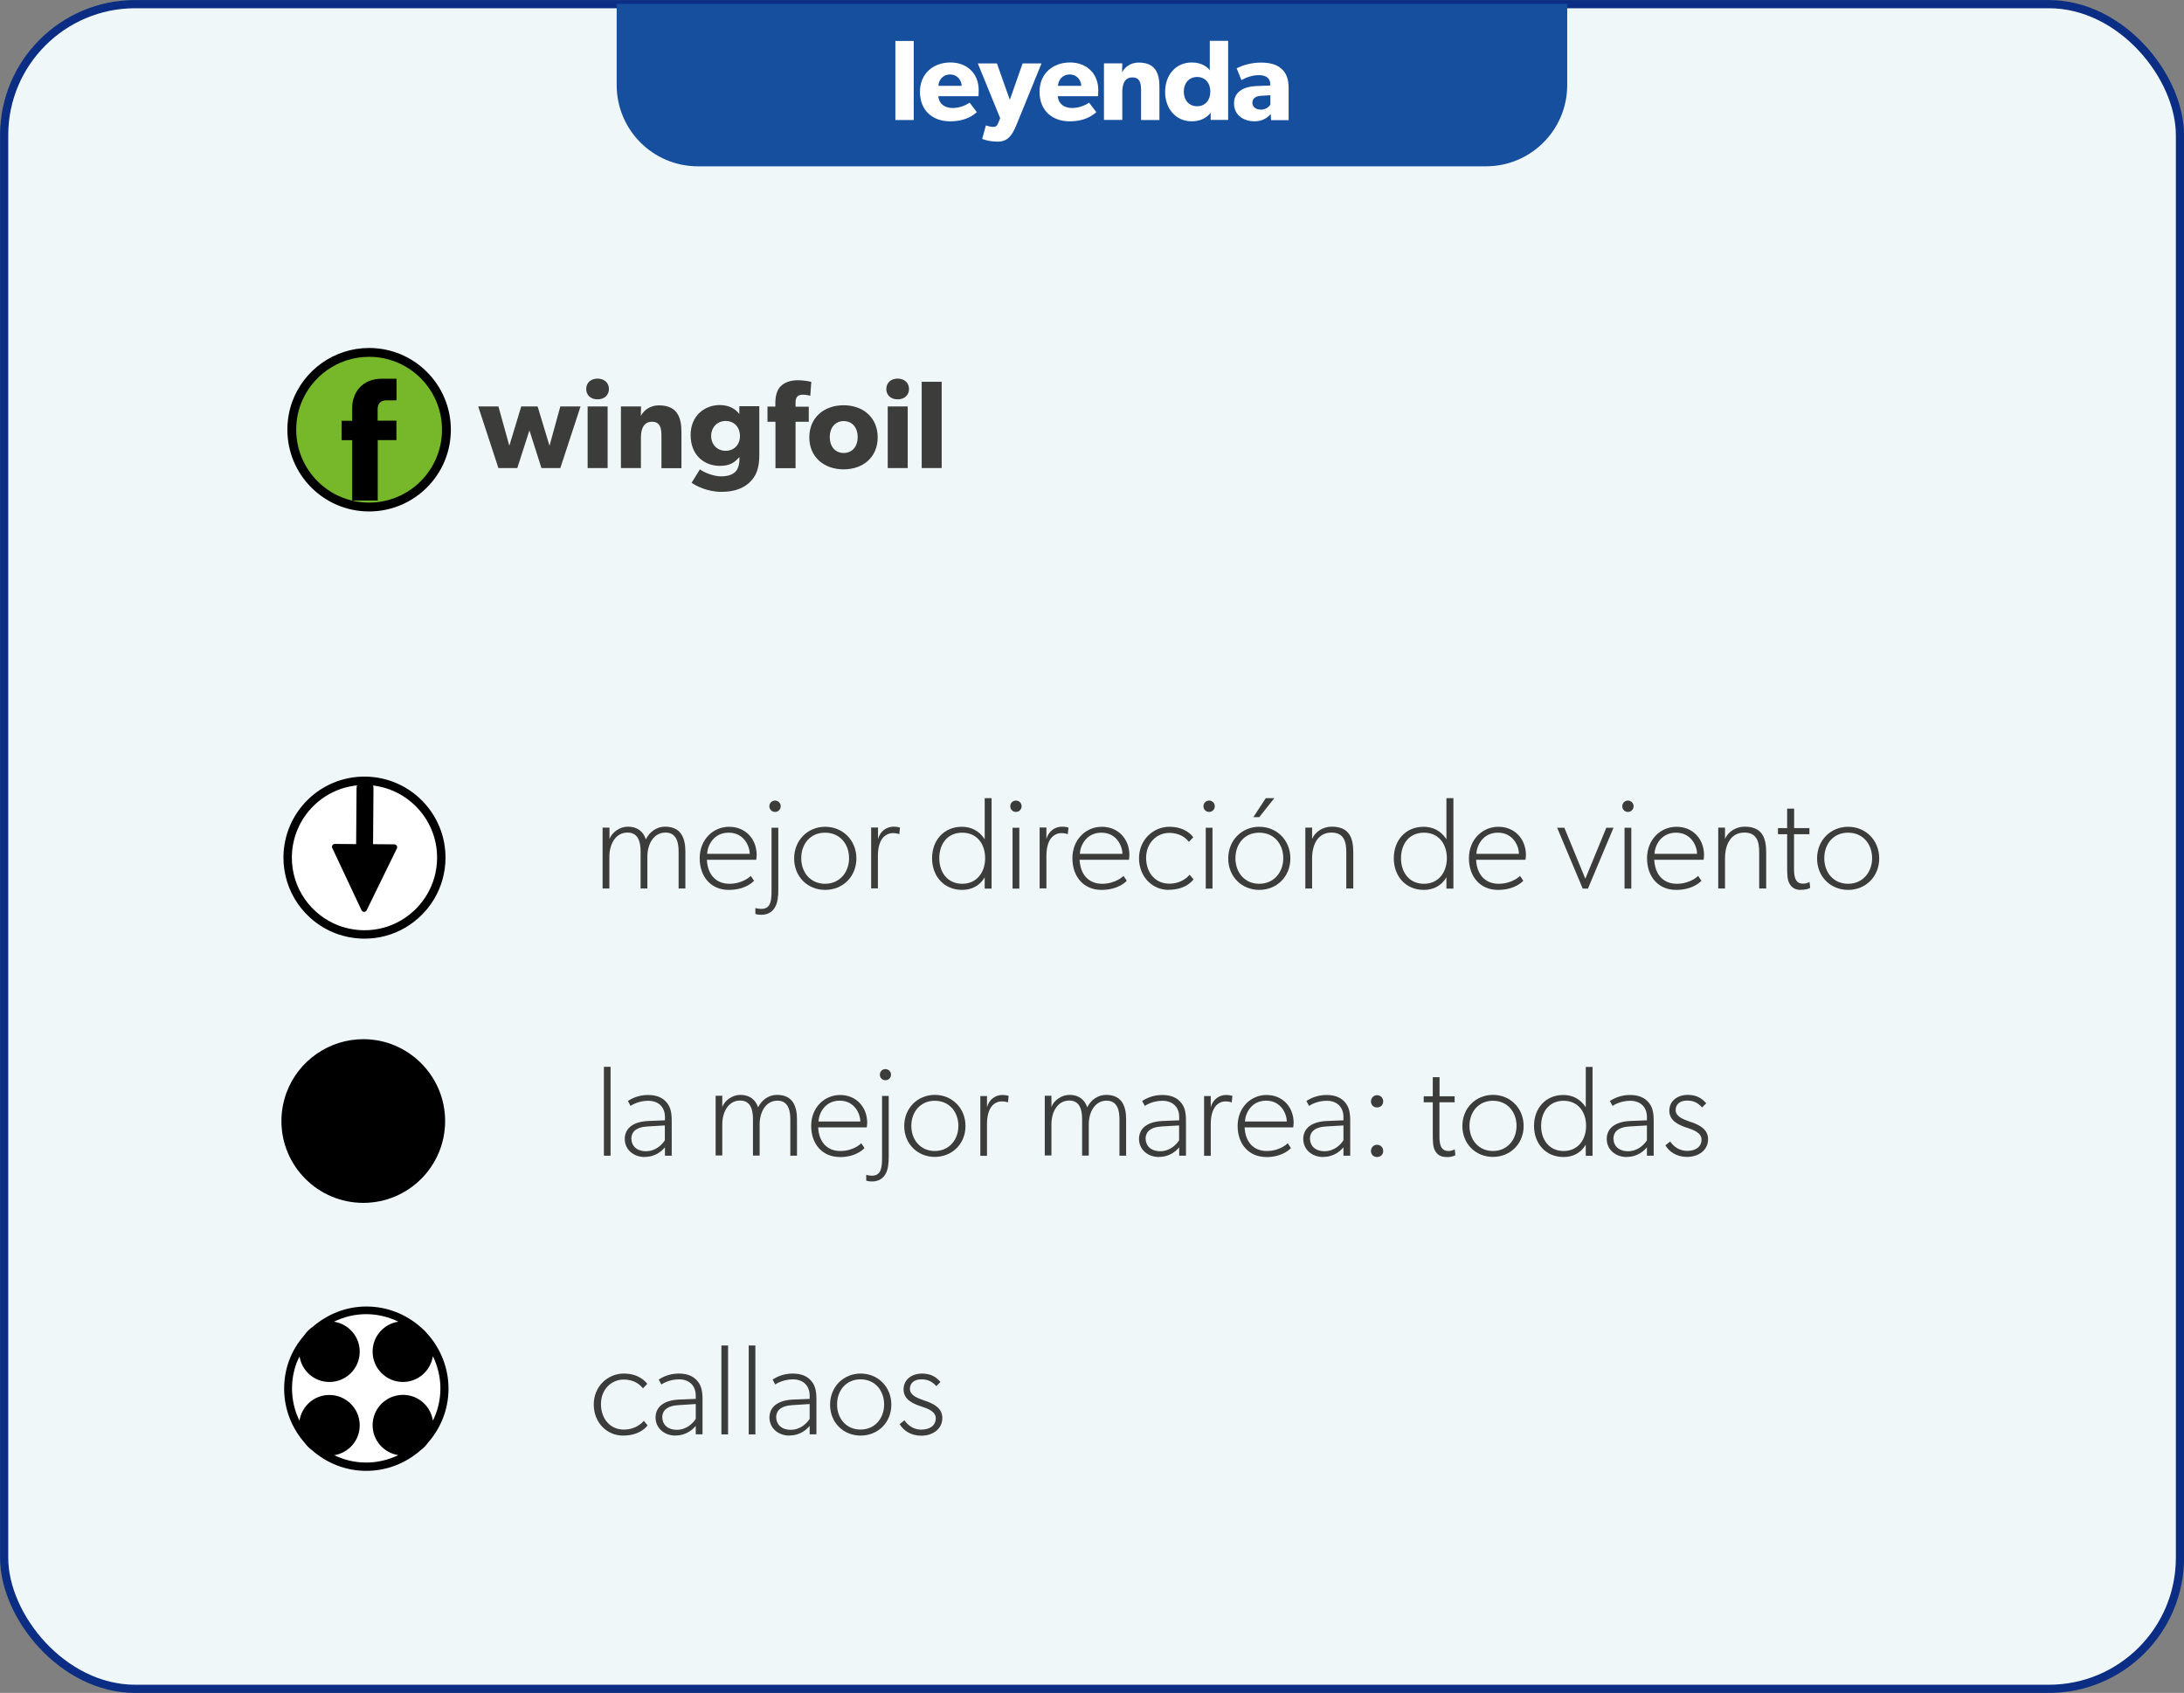 <?xml version="1.0" encoding="UTF-8"?><svg id="Capa_2" data-name="Capa 2" xmlns="http://www.w3.org/2000/svg" viewBox="0 0 199.99 155.02"><rect x="0" y="0" width="199.99" height="155.02" fill="#808080" stroke="none"/><defs><style>
      .cls-1 {
        fill: #3c3c3b;
      }

      .cls-2 {
        stroke-width: .81px;
      }

      .cls-2, .cls-3 {
        fill: none;
      }

      .cls-2, .cls-3, .cls-4 {
        stroke: #000;
      }

      .cls-3 {
        stroke-width: .77px;
      }

      .cls-5 {
        fill: #154f9e;
      }

      .cls-4 {
        stroke-linecap: round;
        stroke-linejoin: round;
        stroke-width: .52px;
      }

      .cls-6 {
        fill: #fff;
      }

      .cls-7 {
        fill: #eff7f8;
        stroke: #0b2e84;
        stroke-miterlimit: 10;
        stroke-width: .75px;
      }

      .cls-8 {
        fill: #76b82a;
      }
    </style></defs><g id="Capa_2-2" data-name="Capa 2"><rect class="cls-7" x=".38" y=".38" width="199.24" height="154.27" rx="12" ry="12"/><g><path class="cls-5" d="m56.47.35v7.44c0 4.11 3.33 7.44 7.44 7.44h72.16c4.11 0 7.44-3.33 7.44-7.44v-7.44h-87.04z"/><g><path class="cls-6" d="m83.67 3.75v7.24h-1.68v-7.24h1.68z"/><path class="cls-6" d="m87 11.11c-1.6 0-2.76-.99-2.76-2.7s1.26-2.69 2.79-2.69s2.59 1.02 2.59 2.53c0 .25-.02.56-.02.56h-3.68c.07.75.64 1.08 1.32 1.08s1.26-.29 1.55-.49l.66.87c-.17.13-.85.84-2.46.84zm0-4.29c-.69 0-1.05.54-1.07 1.04h2.13c-.01-.47-.36-1.04-1.06-1.04z"/><path class="cls-6" d="m90.9 11.62c.19 0 .37 0 .5-.34l.19-.45l-2.05-5.02h1.75l1.18 3.33l1.17-3.33h1.73l-2.31 5.67c-.38.92-.8 1.49-1.68 1.49s-1.44-.25-1.44-.25l.34-1.24s.37.14.62.14z"/><path class="cls-6" d="m97.95 11.11c-1.6 0-2.76-.99-2.76-2.7s1.26-2.69 2.79-2.69s2.59 1.02 2.59 2.53c0 .25-.02.56-.02.56h-3.69c.07.75.64 1.08 1.32 1.08s1.26-.29 1.55-.49l.66.87c-.17.13-.85.84-2.46.84zm0-4.29c-.69 0-1.05.54-1.07 1.04h2.13c0-.47-.36-1.04-1.06-1.04z"/><path class="cls-6" d="m102.77 5.82l-.02.8c.31-.58.87-.89 1.53-.89c1.5 0 1.89.96 1.89 2.21v3.05h-1.68v-2.7c0-.68-.11-1.2-.8-1.2s-.92.59-.92 1.33v2.56h-1.68v-5.18h1.68z"/><path class="cls-6" d="m110.87 10.31c-.39.53-1.04.8-1.73.8c-1.5 0-2.45-1.18-2.45-2.7s.95-2.69 2.45-2.69c.95 0 1.47.47 1.64.72v-2.7h1.68v7.24h-1.6v-.68zm-.04-1.92c0-.8-.48-1.34-1.21-1.34s-1.22.55-1.22 1.34s.49 1.34 1.22 1.34s1.21-.55 1.21-1.34z"/><path class="cls-6" d="m114.88 11.11c-.91 0-1.88-.49-1.88-1.65s1.06-1.54 2.02-1.58l1.3-.05v-.12c0-.55-.39-.83-1.06-.83s-1.32.29-1.58.46l-.44-1.09c.44-.22 1.25-.52 2.21-.52s1.52.22 1.93.6c.4.38.62.88.62 1.75v2.92h-1.61l-.03-.55c-.22.22-.64.66-1.48.66zm-.2-1.71c0 .4.33.64.79.64s.76-.29.86-.47v-.85l-.83.05c-.51.02-.82.24-.82.63z"/></g></g><g><g><path class="cls-1" d="m55.81 75.8v1.03c.23-.61.94-1.13 1.68-1.13c.88 0 1.41.44 1.65 1.16c.36-.72 1.02-1.16 1.76-1.16c1.54 0 1.86 1.16 1.86 2.28v3.38h-.62v-3.38c0-.7-.12-1.74-1.2-1.74s-1.66 1.04-1.66 2.22v2.9h-.62v-3.38c0-.93-.24-1.74-1.2-1.74c-1.08 0-1.66 1.04-1.66 2.22v2.9h-.62v-5.57h.62z"/><path class="cls-1" d="m66.73 81.49c-1.62 0-2.66-1.2-2.66-2.9s1.22-2.88 2.7-2.88s2.52 1.1 2.52 2.6c0 .18-.04.42-.04.42h-4.52c.06 1.32.8 2.2 2.06 2.2s1.96-.72 1.96-.72l.3.44s-.69.84-2.32.84zm0-5.24c-1.38 0-1.94 1.16-1.98 1.94h3.9c0-.72-.54-1.94-1.92-1.94z"/><path class="cls-1" d="m69.72 83.23c.9 0 .93-.84.93-1.74v-5.69h.62v5.69c0 .6-.06 1.18-.31 1.6c-.17.3-.53.68-1.25.68c-.36 0-.54-.08-.54-.08v-.54s.24.08.54.08zm1.25-9.92c.29 0 .52.23.52.52s-.23.52-.52.52s-.52-.23-.52-.52s.23-.52.52-.52z"/><path class="cls-1" d="m75.56 75.71c1.6 0 2.86 1.22 2.86 2.9s-1.26 2.88-2.86 2.88s-2.84-1.2-2.84-2.88s1.26-2.9 2.84-2.9zm2.19 2.88c0-1.3-.84-2.34-2.2-2.34s-2.18 1.04-2.18 2.34s.84 2.34 2.18 2.34s2.2-1.06 2.2-2.34z"/><path class="cls-1" d="m80.4 75.8v1.04c.2-.76.82-1.14 1.41-1.14c.36 0 .6.08.6.08l-.06.61h-.01c-.11-.05-.29-.1-.59-.1c-.54 0-.86.37-.96.5s-.4.6-.4 1.56v3h-.62v-5.57h.62z"/><path class="cls-1" d="m90.17 80.34c-.47.79-1.22 1.15-2.06 1.15c-1.68 0-2.76-1.26-2.76-2.9s1.08-2.88 2.73-2.88c.8 0 1.55.32 2.09 1.14v-3.76h.63v8.28h-.63v-1.03zm.04-1.75c0-1.3-.74-2.34-2.1-2.34s-2.1 1.04-2.1 2.34s.76 2.34 2.1 2.34s2.1-1.06 2.1-2.34z"/><path class="cls-1" d="m93.03 73.31c.29 0 .52.23.52.52s-.23.52-.52.52s-.52-.23-.52-.52s.23-.52.52-.52zm.31 2.49v5.57h-.62v-5.57h.62z"/><path class="cls-1" d="m95.82 75.8v1.04c.2-.76.82-1.14 1.42-1.14c.36 0 .6.08.6.08l-.06.61h-.01c-.11-.05-.29-.1-.59-.1c-.54 0-.86.37-.96.5c-.1.13-.4.6-.4 1.56v3h-.62v-5.57h.62z"/><path class="cls-1" d="m100.86 81.49c-1.62 0-2.66-1.2-2.66-2.9s1.22-2.88 2.7-2.88s2.52 1.1 2.52 2.6c0 .18-.04.42-.04.42h-4.52c.06 1.32.8 2.2 2.06 2.2s1.96-.72 1.96-.72l.3.44s-.7.84-2.32.84zm0-5.24c-1.38 0-1.94 1.16-1.98 1.94h3.9c0-.72-.54-1.94-1.92-1.94z"/><path class="cls-1" d="m107.02 81.49c-1.5 0-2.72-1.2-2.72-2.9s1.32-2.88 2.78-2.88s2.07.8 2.19.96l-.4.42c-.24-.28-.72-.82-1.82-.82s-2.1.9-2.1 2.28s.86 2.37 2.12 2.37s1.86-.82 1.86-.82l.36.42s-.61.96-2.28.96z"/><path class="cls-1" d="m110.72 73.31c.29 0 .52.23.52.52s-.23.52-.52.52s-.52-.23-.52-.52s.23-.52.52-.52zm.31 2.49v5.57h-.62v-5.57h.62z"/><path class="cls-1" d="m115.31 75.71c1.6 0 2.85 1.22 2.85 2.9s-1.26 2.88-2.85 2.88s-2.84-1.2-2.84-2.88s1.26-2.9 2.84-2.9zm2.2 2.88c0-1.3-.84-2.34-2.2-2.34s-2.18 1.04-2.18 2.34s.84 2.34 2.18 2.34s2.2-1.06 2.2-2.34zm-.82-5.5l-1.38 1.74h-.54l1.14-1.74h.78z"/><path class="cls-1" d="m120.15 75.8v1.03c.27-.66.99-1.13 1.8-1.13c1.6 0 1.97 1.02 1.97 2.34v3.32h-.64v-3.3c0-.9-.16-1.82-1.36-1.82s-1.77 1.04-1.77 2.36v2.76h-.62v-5.57h.62z"/><path class="cls-1" d="m132.45 80.34c-.47.79-1.22 1.15-2.06 1.15c-1.68 0-2.76-1.26-2.76-2.9s1.08-2.88 2.73-2.88c.8 0 1.55.32 2.09 1.14v-3.76h.64v8.28h-.64v-1.03zm.04-1.75c0-1.3-.74-2.34-2.1-2.34s-2.1 1.04-2.1 2.34s.76 2.34 2.1 2.34s2.1-1.06 2.1-2.34z"/><path class="cls-1" d="m137.17 81.49c-1.62 0-2.66-1.2-2.66-2.9s1.22-2.88 2.7-2.88s2.52 1.1 2.52 2.6c0 .18-.04.42-.04.42h-4.52c.06 1.32.8 2.2 2.06 2.2s1.96-.72 1.96-.72l.3.44s-.69.84-2.32.84zm0-5.24c-1.38 0-1.94 1.16-1.98 1.94h3.9c0-.72-.54-1.94-1.92-1.94z"/><path class="cls-1" d="m143.25 75.8l1.92 4.67l1.92-4.67h.66l-2.34 5.57h-.48l-2.34-5.57h.66z"/><path class="cls-1" d="m149.07 73.31c.29 0 .52.23.52.52s-.23.52-.52.52s-.52-.23-.52-.52s.23-.52.52-.52zm.31 2.49v5.57h-.62v-5.57h.62z"/><path class="cls-1" d="m153.48 81.49c-1.62 0-2.66-1.2-2.66-2.9s1.22-2.88 2.7-2.88s2.52 1.1 2.52 2.6c0 .18-.04.42-.04.42h-4.52c.06 1.32.8 2.2 2.06 2.2s1.96-.72 1.96-.72l.3.44s-.69.84-2.32.84zm0-5.24c-1.38 0-1.94 1.16-1.98 1.94h3.9c0-.72-.54-1.94-1.92-1.94z"/><path class="cls-1" d="m157.96 75.8v1.03c.27-.66.99-1.13 1.8-1.13c1.6 0 1.97 1.02 1.97 2.34v3.32h-.64v-3.3c0-.9-.16-1.82-1.36-1.82s-1.77 1.04-1.77 2.36v2.76h-.62v-5.57h.62z"/><path class="cls-1" d="m164.9 81.49c-.54 0-.85-.23-1.05-.6c-.19-.37-.2-.78-.2-1.68v-2.82h-.84v-.56h.84v-1.78h.64v1.78h1.4v.56h-1.41v3.19c0 .37.03.78.21 1.05c.12.18.31.29.61.29c.36 0 .6-.16.6-.16l.06.54c-.2.12-.48.18-.84.18z"/><path class="cls-1" d="m169.23 75.71c1.6 0 2.85 1.22 2.85 2.9s-1.26 2.88-2.85 2.88s-2.84-1.2-2.84-2.88s1.26-2.9 2.84-2.9zm2.2 2.88c0-1.3-.84-2.34-2.2-2.34s-2.18 1.04-2.18 2.34s.84 2.34 2.18 2.34s2.2-1.06 2.2-2.34z"/></g><g><path class="cls-6" d="m40.41 78.59c.03-3.89-3.1-7.06-6.98-7.09c-3.89-.03-7.05 3.09-7.09 6.98c-.02 3.03 1.87 5.63 4.55 6.64c.76.28 1.58.44 2.43.45c1.31.01 2.56-.34 3.62-.97c2.06-1.22 3.45-3.44 3.47-6.02"/><path class="cls-3" d="m40.41 78.59c.03-3.89-3.1-7.06-6.98-7.09c-3.89-.03-7.05 3.09-7.09 6.98c-.02 3.03 1.87 5.63 4.55 6.64c.76.28 1.58.44 2.43.45c1.31.01 2.56-.34 3.62-.97c2.06-1.22 3.45-3.44 3.47-6.02z"/><path class="cls-4" d="m33.42 71.67c-.28 0-.51.23-.51.51l-.04 5.38l-2.21-.02l2.68 5.7l2.77-5.66l-2.21-.02l.04-5.38c0-.28-.22-.51-.51-.51z"/></g></g><path class="cls-8" d="m33.8 46.43c3.91 0 7.08-3.17 7.08-7.08s-3.17-7.08-7.08-7.08c-3.05 0-5.65 1.93-6.65 4.63c-.28.76-.43 1.59-.43 2.45c0 3.91 3.17 7.08 7.08 7.08"/><path class="cls-2" d="m33.8 46.43c3.91 0 7.08-3.17 7.08-7.08s-3.17-7.08-7.08-7.08c-3.05 0-5.65 1.93-6.65 4.63c-.28.76-.43 1.59-.43 2.45c0 3.91 3.17 7.08 7.08 7.08z"/><path d="m34.59 40.31v5.52h-2.34v-5.52h-.97v-1.78h.97v-1.17c0-1.33.83-2.68 2.73-2.68h1.33v1.98h-.92c-.56 0-.81.31-.81.84v1.02h1.72v1.78h-1.72z"/><path class="cls-1" d="m45.64 37.22l1 3.6l1.09-3.6h1.5l1.09 3.6l.99-3.6h1.85l-1.85 5.64h-1.73l-1.1-3.45l-1.11 3.45h-1.73l-1.85-5.64h1.85z"/><path class="cls-1" d="m54.72 34.67c.62 0 1.04.39 1.04.95s-.42.95-1.04.95s-1.04-.38-1.04-.95s.42-.95 1.04-.95zm.92 2.55v5.64h-1.83v-5.64h1.83z"/><path class="cls-1" d="m58.7 37.22l-.02.87c.34-.63.95-.97 1.66-.97c1.64 0 2.06 1.05 2.06 2.42v3.33h-1.83v-2.94c0-.74-.12-1.31-.87-1.31s-1.01.64-1.01 1.45v2.79h-1.83v-5.64h1.83z"/><path class="cls-1" d="m68.67 44.15c-.55.51-1.31.89-2.6.89s-2.35-.55-2.74-.83l.76-1.23c.33.25 1.19.64 1.95.64s1.13-.24 1.33-.45c.2-.22.34-.62.34-1.12v-.2c-.48.55-.93.81-1.8.81c-1.41 0-2.67-.96-2.67-2.83c0-1.76 1.28-2.74 2.67-2.74c.93 0 1.52.44 1.79.83v-.72h1.83v4.5c0 1.21-.31 1.92-.86 2.44zm-.91-4.22c0-.77-.5-1.38-1.31-1.38s-1.33.62-1.33 1.38s.54 1.35 1.33 1.35s1.31-.58 1.31-1.35z"/><path class="cls-1" d="m70.28 38.61v-1.38h.72v-.31c0-.63.13-1.18.46-1.52c.33-.35.87-.58 1.58-.58s1.25.15 1.25.15l-.09 1.27s-.35-.1-.68-.1c-.54 0-.67.31-.67.73v.37h1.21v1.38h-1.21v4.25h-1.84v-4.25h-.72z"/><path class="cls-1" d="m77.25 37.11c1.78 0 3.12 1.12 3.12 2.94s-1.34 2.93-3.12 2.93s-3.14-1.11-3.14-2.93s1.35-2.94 3.14-2.94zm1.29 2.91c0-.83-.48-1.46-1.28-1.46s-1.28.63-1.28 1.46s.47 1.46 1.28 1.46s1.28-.63 1.28-1.46z"/><path class="cls-1" d="m82.2 34.67c.62 0 1.04.39 1.04.95s-.42.95-1.04.95s-1.04-.38-1.04-.95s.42-.95 1.04-.95zm.92 2.55v5.64h-1.83v-5.64h1.83z"/><path class="cls-1" d="m86.23 34.96v7.9h-1.83v-7.9h1.83z"/><g><path d="m33.27 95.16c-3.13 0-5.96 1.97-7.04 4.91c-.3.83-.46 1.7-.46 2.59c0 4.13 3.36 7.49 7.5 7.49s7.49-3.36 7.49-7.49s-3.36-7.5-7.49-7.5z"/><g><path class="cls-1" d="m55.91 97.69v8.14h-.61v-8.14h.61z"/><path class="cls-1" d="m59.04 105.95c-1.06 0-1.83-.71-1.83-1.65s.71-1.59 2.18-1.65l1.5-.06v-.29c0-1-.67-1.5-1.53-1.5s-1.5.38-1.62.47l-.24-.45c.35-.24 1-.55 1.83-.55s1.32.26 1.65.61c.32.35.53.77.53 1.71v3.24h-.62v-.77c-.2.24-.79.88-1.85.88zm-1.22-1.65c0 .59.45 1.12 1.33 1.12s1.47-.59 1.73-1v-1.36l-1.56.09c-1.14.06-1.51.55-1.51 1.14z"/><path class="cls-1" d="m66.14 100.36v1.01c.22-.6.92-1.11 1.65-1.11c.86 0 1.39.44 1.63 1.14c.35-.71 1-1.14 1.73-1.14c1.51 0 1.83 1.14 1.83 2.24v3.33h-.61v-3.33c0-.68-.12-1.71-1.18-1.71s-1.63 1.03-1.63 2.18v2.85h-.61v-3.33c0-.92-.24-1.71-1.18-1.71c-1.06 0-1.63 1.03-1.63 2.18v2.85h-.61v-5.47h.61z"/><path class="cls-1" d="m76.9 105.95c-1.59 0-2.62-1.18-2.62-2.85s1.2-2.83 2.65-2.83s2.48 1.08 2.48 2.56c0 .18-.04.41-.04.41h-4.45c.06 1.3.79 2.16 2.03 2.16s1.92-.71 1.92-.71l.29.44s-.68.83-2.28.83zm0-5.16c-1.36 0-1.91 1.14-1.95 1.91h3.83c0-.71-.53-1.91-1.89-1.91z"/><path class="cls-1" d="m79.85 107.66c.88 0 .92-.83.92-1.71v-5.59h.61v5.59c0 .59-.06 1.16-.3 1.57c-.17.29-.52.67-1.23.67c-.35 0-.53-.08-.53-.08v-.53s.24.08.53.08zm1.23-9.76c.28 0 .51.22.51.51s-.22.51-.51.51s-.51-.22-.51-.51s.22-.51.51-.51z"/><path class="cls-1" d="m85.6 100.26c1.57 0 2.81 1.2 2.81 2.85s-1.24 2.83-2.81 2.83s-2.8-1.18-2.8-2.83s1.24-2.85 2.8-2.85zm2.16 2.84c0-1.27-.83-2.3-2.16-2.3s-2.15 1.03-2.15 2.3s.83 2.3 2.15 2.3s2.16-1.04 2.16-2.3z"/><path class="cls-1" d="m90.38 100.36v1.03c.2-.74.8-1.12 1.39-1.12c.35 0 .59.08.59.08l-.06.6h-.01c-.11-.05-.28-.09-.58-.09c-.53 0-.85.37-.94.5c-.09.13-.39.59-.39 1.53v2.95h-.61v-5.47h.61z"/><path class="cls-1" d="m96.28 100.36v1.01c.22-.6.92-1.11 1.65-1.11c.86 0 1.39.44 1.63 1.14c.35-.71 1-1.14 1.73-1.14c1.51 0 1.83 1.14 1.83 2.24v3.33h-.61v-3.33c0-.68-.12-1.71-1.18-1.71s-1.63 1.03-1.63 2.18v2.85h-.61v-3.33c0-.92-.24-1.71-1.18-1.71c-1.06 0-1.63 1.03-1.63 2.18v2.85h-.61v-5.47h.61z"/><path class="cls-1" d="m106.13 105.95c-1.06 0-1.83-.71-1.83-1.65s.71-1.59 2.18-1.65l1.5-.06v-.29c0-1-.67-1.5-1.53-1.5s-1.5.38-1.62.47l-.24-.45c.35-.24 1-.55 1.83-.55s1.32.26 1.65.61c.32.35.53.77.53 1.71v3.24h-.62v-.77c-.2.24-.79.88-1.85.88zm-1.22-1.65c0 .59.45 1.12 1.33 1.12s1.47-.59 1.73-1v-1.36l-1.56.09c-1.14.06-1.51.55-1.51 1.14z"/><path class="cls-1" d="m110.87 100.36v1.03c.2-.74.8-1.12 1.39-1.12c.35 0 .59.08.59.08l-.06.6h-.01c-.11-.05-.28-.09-.58-.09c-.53 0-.85.37-.94.5c-.09.13-.39.59-.39 1.53v2.95h-.61v-5.47h.61z"/><path class="cls-1" d="m115.95 105.95c-1.59 0-2.62-1.18-2.62-2.85s1.2-2.83 2.65-2.83s2.48 1.08 2.48 2.56c0 .18-.04.41-.04.41h-4.45c.06 1.3.79 2.16 2.03 2.16s1.92-.71 1.92-.71l.29.44s-.68.83-2.28.83zm0-5.16c-1.36 0-1.91 1.14-1.95 1.91h3.83c0-.71-.53-1.91-1.89-1.91z"/><path class="cls-1" d="m121.17 105.95c-1.06 0-1.83-.71-1.83-1.65s.71-1.59 2.18-1.65l1.5-.06v-.29c0-1-.67-1.5-1.53-1.5s-1.5.38-1.62.47l-.24-.45c.35-.24 1-.55 1.83-.55s1.32.26 1.65.61c.32.35.53.77.53 1.71v3.24h-.62v-.77c-.2.24-.79.88-1.85.88zm-1.21-1.65c0 .59.45 1.12 1.33 1.12s1.47-.59 1.73-1v-1.36l-1.56.09c-1.14.06-1.51.55-1.51 1.14z"/><path class="cls-1" d="m126.09 100.29c.33 0 .57.24.57.57s-.24.55-.57.55s-.55-.24-.55-.55s.24-.57.55-.57zm0 4.54c.33 0 .57.24.57.57s-.24.55-.57.55s-.55-.24-.55-.55s.24-.57.55-.57z"/><path class="cls-1" d="m132.44 105.95c-.53 0-.84-.22-1.04-.59c-.19-.37-.2-.77-.2-1.65v-2.77h-.83v-.55h.83v-1.75h.62v1.75h1.38v.55h-1.39v3.14c0 .36.03.77.21 1.03c.12.17.31.29.6.29c.35 0 .59-.15.59-.15l.06.53c-.2.12-.47.18-.83.18z"/><path class="cls-1" d="m136.71 100.26c1.57 0 2.81 1.2 2.81 2.85s-1.24 2.83-2.81 2.83s-2.8-1.18-2.8-2.83s1.24-2.85 2.8-2.85zm2.16 2.84c0-1.27-.83-2.3-2.16-2.3s-2.15 1.03-2.15 2.3s.83 2.3 2.15 2.3s2.16-1.04 2.16-2.3z"/><path class="cls-1" d="m145.21 104.82c-.46.78-1.2 1.13-2.03 1.13c-1.65 0-2.71-1.24-2.71-2.85s1.06-2.83 2.69-2.83c.79 0 1.52.32 2.05 1.12v-3.69h.62v8.14h-.62v-1.01zm.03-1.72c0-1.27-.73-2.3-2.06-2.3s-2.06 1.03-2.06 2.3s.74 2.3 2.06 2.3s2.06-1.04 2.06-2.3z"/><path class="cls-1" d="m148.96 105.95c-1.06 0-1.83-.71-1.83-1.65s.71-1.59 2.18-1.65l1.5-.06v-.29c0-1-.67-1.5-1.53-1.5s-1.5.38-1.62.47l-.24-.45c.35-.24 1-.55 1.83-.55s1.32.26 1.65.61c.32.35.53.77.53 1.71v3.24h-.62v-.77c-.2.24-.79.88-1.85.88zm-1.21-1.65c0 .59.45 1.12 1.33 1.12s1.47-.59 1.73-1v-1.36l-1.56.09c-1.14.06-1.51.55-1.51 1.14z"/><path class="cls-1" d="m154.52 105.39c.68 0 1.29-.33 1.29-1.04c0-.61-.73-.88-1.24-1.05l-.21-.07c-.47-.17-1.5-.52-1.5-1.51s.86-1.46 1.66-1.46s1.3.28 1.72.77l-.38.38c-.38-.41-.75-.63-1.37-.63s-1.05.31-1.05.87s.59.81 1.26 1.05l.24.08c.66.24 1.47.62 1.47 1.54c0 1.03-.91 1.62-1.92 1.62s-1.65-.5-1.99-1.06l.44-.35c.35.52.9.86 1.58.86z"/></g></g><g><g><path class="cls-6" d="m33.54 134.31c3.95 0 7.15-3.2 7.15-7.15s-3.2-7.15-7.15-7.15c-3.08 0-5.71 1.94-6.71 4.68c-.28.77-.44 1.61-.44 2.47c0 3.95 3.2 7.15 7.15 7.15"/><path d="m39.14 132.17c1.19-1.33 1.93-3.08 1.93-5.01s-.75-3.72-1.96-5.05c-.15-.19-.32-.36-.51-.51c-1.34-1.22-3.11-1.96-5.05-1.96c-1.84 0-3.56.69-4.9 1.85c-.31.2-.57.47-.78.77c-.58.67-1.07 1.44-1.39 2.31c-.31.84-.46 1.71-.46 2.6c0 1.92.73 3.66 1.91 4.99c.17.24.38.45.62.62c1.33 1.18 3.07 1.91 4.99 1.91s3.67-.73 5-1.91c.23-.17.43-.37.6-.6zm-8.55 1.09c1.33-.21 2.35-1.35 2.35-2.74c0-1.53-1.24-2.78-2.78-2.78c-1.39 0-2.53 1.02-2.74 2.36c-.43-.89-.68-1.89-.68-2.95c0-.8.14-1.59.42-2.35c.08-.2.18-.39.27-.59c.21 1.33 1.35 2.34 2.73 2.34c1.54 0 2.78-1.24 2.78-2.78c0-1.39-1.03-2.54-2.36-2.74c.9-.44 1.91-.69 2.95-.69s2.06.25 2.95.69c-1.34.2-2.36 1.34-2.36 2.74c0 1.53 1.24 2.78 2.78 2.78c1.39 0 2.53-1.03 2.74-2.36c.43.89.69 1.89.69 2.95s-.25 2.06-.69 2.95c-.2-1.33-1.34-2.36-2.74-2.36c-1.53 0-2.78 1.24-2.78 2.78c0 1.39 1.02 2.53 2.35 2.74c-.89.43-1.89.68-2.94.68s-2.05-.25-2.94-.68z"/></g><g><path class="cls-1" d="m57.05 131.46c-1.47 0-2.68-1.18-2.68-2.85s1.3-2.83 2.74-2.83s2.04.79 2.16.94l-.39.41c-.24-.27-.71-.8-1.79-.8s-2.06.88-2.06 2.24s.85 2.34 2.09 2.34s1.83-.8 1.83-.8l.35.41s-.6.94-2.24.94z"/><path class="cls-1" d="m61.86 131.46c-1.06 0-1.83-.71-1.83-1.65s.71-1.59 2.18-1.65l1.5-.06v-.29c0-1-.67-1.5-1.53-1.5s-1.5.38-1.62.47l-.24-.45c.35-.24 1-.55 1.83-.55s1.32.26 1.65.61c.32.35.53.77.53 1.71v3.24h-.62v-.77c-.2.24-.79.88-1.85.88zm-1.21-1.65c0 .59.45 1.12 1.33 1.12s1.47-.59 1.73-1v-1.36l-1.56.1c-1.14.06-1.51.55-1.51 1.14z"/><path class="cls-1" d="m66.67 123.21v8.14h-.61v-8.14h.61z"/><path class="cls-1" d="m69.17 123.21v8.14h-.61v-8.14h.61z"/><path class="cls-1" d="m72.29 131.46c-1.06 0-1.83-.71-1.83-1.65s.71-1.59 2.18-1.65l1.5-.06v-.29c0-1-.67-1.5-1.53-1.5s-1.5.38-1.62.47l-.24-.45c.35-.24 1-.55 1.83-.55s1.32.26 1.65.61c.32.35.53.77.53 1.71v3.24h-.62v-.77c-.2.24-.79.88-1.85.88zm-1.21-1.65c0 .59.45 1.12 1.33 1.12s1.47-.59 1.73-1v-1.36l-1.56.1c-1.14.06-1.51.55-1.51 1.14z"/><path class="cls-1" d="m78.81 125.78c1.57 0 2.81 1.2 2.81 2.85s-1.24 2.83-2.81 2.83s-2.8-1.18-2.8-2.83s1.24-2.85 2.8-2.85zm2.15 2.83c0-1.27-.83-2.3-2.16-2.3s-2.15 1.03-2.15 2.3s.83 2.3 2.15 2.3s2.16-1.04 2.16-2.3z"/><path class="cls-1" d="m84.4 130.91c.68 0 1.29-.33 1.29-1.04c0-.61-.73-.88-1.24-1.05l-.21-.07c-.47-.17-1.5-.52-1.5-1.51s.86-1.46 1.66-1.46s1.3.28 1.72.77l-.38.38c-.38-.41-.75-.62-1.37-.62s-1.05.31-1.05.87s.59.81 1.26 1.05l.24.08c.66.24 1.47.62 1.47 1.54c0 1.03-.91 1.62-1.92 1.62s-1.65-.5-1.99-1.06l.44-.35c.35.52.9.86 1.58.86z"/></g></g></g></svg>